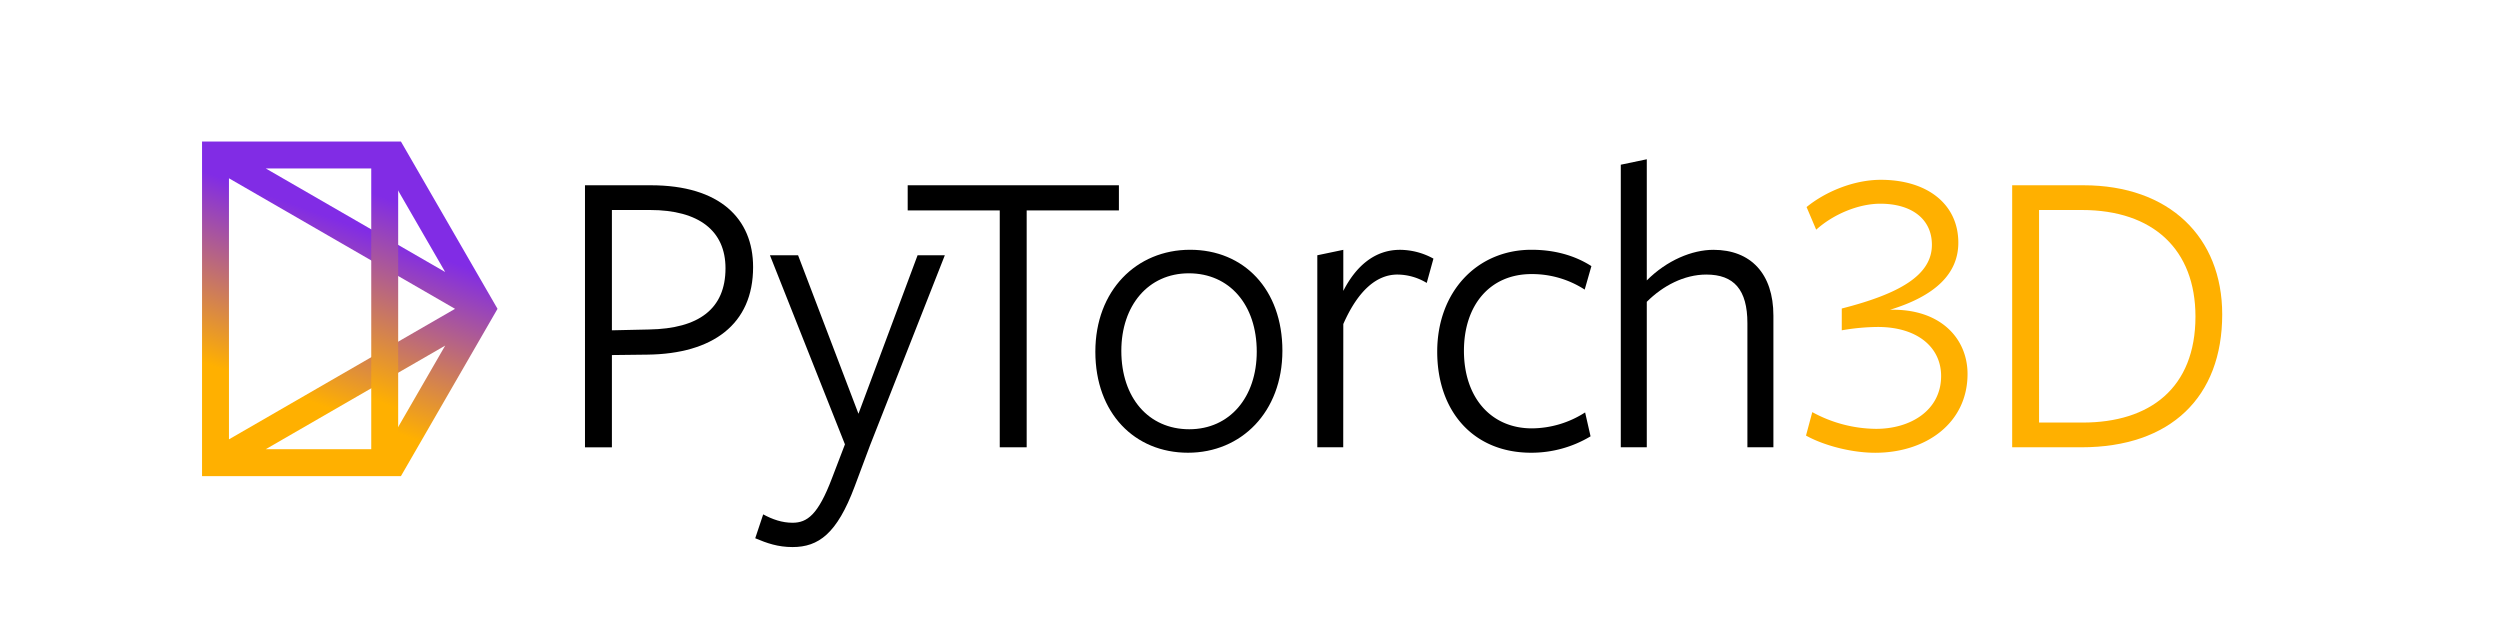 <svg id="CrypTen_Horizontal_Logos" xmlns="http://www.w3.org/2000/svg" xmlns:xlink="http://www.w3.org/1999/xlink" viewBox="0 0 1300 330"><defs><style>.cls-1{fill:#ffb000;}.cls-2{fill:url(#linear-gradient);}.cls-3{fill:url(#linear-gradient-2);}</style><linearGradient id="linear-gradient" x1="130.95" y1="257.01" x2="198.97" y2="70.13" gradientUnits="userSpaceOnUse"><stop offset="0.28" stop-color="#ffb000"/><stop offset="0.75" stop-color="#812ce5"/></linearGradient><linearGradient id="linear-gradient-2" x1="173.52" y1="233.48" x2="226.58" y2="87.7" gradientUnits="userSpaceOnUse"><stop offset="0.2" stop-color="#ffb000"/><stop offset="0.85" stop-color="#812ce5"/></linearGradient></defs><title>PyTorch3D_Identity_Horizontal_Lockup</title><path d="M336.72,184.41l-18.53.22v48h-14V96.34h34.23c36,0,53.19,17.44,53.19,42.51C391.65,168.71,370.51,184,336.72,184.41ZM338,109.2H318.19v62.56l19.4-.43c25.72-.44,39.67-10.68,39.67-31.83C377.26,120.1,363.53,109.2,338,109.2Z"/><path d="M452.45,231.5l-8.07,21.58c-9.15,24.42-18.74,31.39-32.26,31.39-7.63,0-13.3-2-19.4-4.58l4.14-12.42c4.8,2.61,9.81,4.36,15.26,4.36,7.63,0,13.3-4.14,20.49-23.11l6.76-17.66-39-98.32H415l31.4,82.41,30.74-82.41h14.17Z"/><path d="M533.87,109.42V232.59h-14V109.42H472V96.34H581.83v13.08Z"/><path d="M617.76,235.42c-27.69,0-48.18-20.49-48.18-52.54,0-31.83,21.36-53,49.27-53s48,20.49,48,52.54C666.81,214.28,645.44,235.42,617.76,235.42Zm.43-93.3c-21.14,0-35.1,16.78-35.1,40.33,0,24.41,14.17,40.76,35.32,40.76s35.1-16.78,35.1-40.33C653.51,158.47,639.34,142.12,618.19,142.12Z"/><path d="M698.48,232.59H685V132.74l13.52-2.83v21.36c6.54-12.86,16.35-21.36,29.43-21.36a36.22,36.22,0,0,1,17.44,4.58l-3.49,12.64a29.68,29.68,0,0,0-15.26-4.36c-10.46,0-20.27,7.85-28.12,25.73Z"/><path d="M796.18,235.42c-30.08,0-48.83-21.58-48.83-52.54,0-31.17,20.71-53,49-53,12.21,0,22.67,3.05,31.18,8.5l-3.49,12.21a50.39,50.39,0,0,0-27.69-8.07c-21.58,0-35.1,16.13-35.1,39.9,0,24.41,14.17,40.33,35.32,40.33a51.66,51.66,0,0,0,27.69-8.29l2.83,12.43A59.72,59.72,0,0,1,796.18,235.42Z"/><path d="M908.65,232.59V168.06c0-17.44-7-25.29-21.37-25.29-11.55,0-22.67,5.89-30.95,14.17v75.65H842.81V85.65l13.52-2.83v63c10.46-10.46,23.54-15.91,34.66-15.91,19.4,0,31.18,12.42,31.18,34.22v68.46Z"/><path class="cls-1" d="M1023.12,194.44c0,25.72-21.8,41-48,41-12.65,0-27-3.92-36-8.94l3.27-12.2A70,70,0,0,0,975.59,223c17.88,0,33.79-9.6,33.79-27.47,0-15-12.42-25.51-32.91-25.51a113.19,113.19,0,0,0-18.75,1.74V160.43c29.86-7.63,46.87-17.22,46.87-33.14,0-13.51-10.68-21.36-26.82-21.36-11.33,0-24.41,5.45-33.35,13.51l-5-11.77C949,99.82,963.82,93.5,978,93.5c24.2,0,40.33,12.65,40.33,32.7,0,16.13-12,27.69-35.53,34.88C1009.17,160.43,1023.12,176.13,1023.12,194.44Z"/><path class="cls-1" d="M1082.33,232.59h-36V96.34h37.06c44.69,0,72.16,27,72.16,67.14C1155.58,206.43,1128.76,232.59,1082.33,232.59Zm.22-123.39h-22.24V219.73H1083c34.88,0,58.64-17.88,58.64-55.16C1141.62,129.91,1119.82,109.2,1082.55,109.2Z"/><path class="cls-2" d="M208.48,73.59H105.06v174H208.48l50.23-87Zm28.14,87L119.06,228.46V92.71Zm-5.12-19.13L138.18,87.59h62.21Zm-31.11,92.13H138.18l93.32-53.88Z"/><rect class="cls-3" x="193.05" y="80.59" width="14" height="160"/></svg>